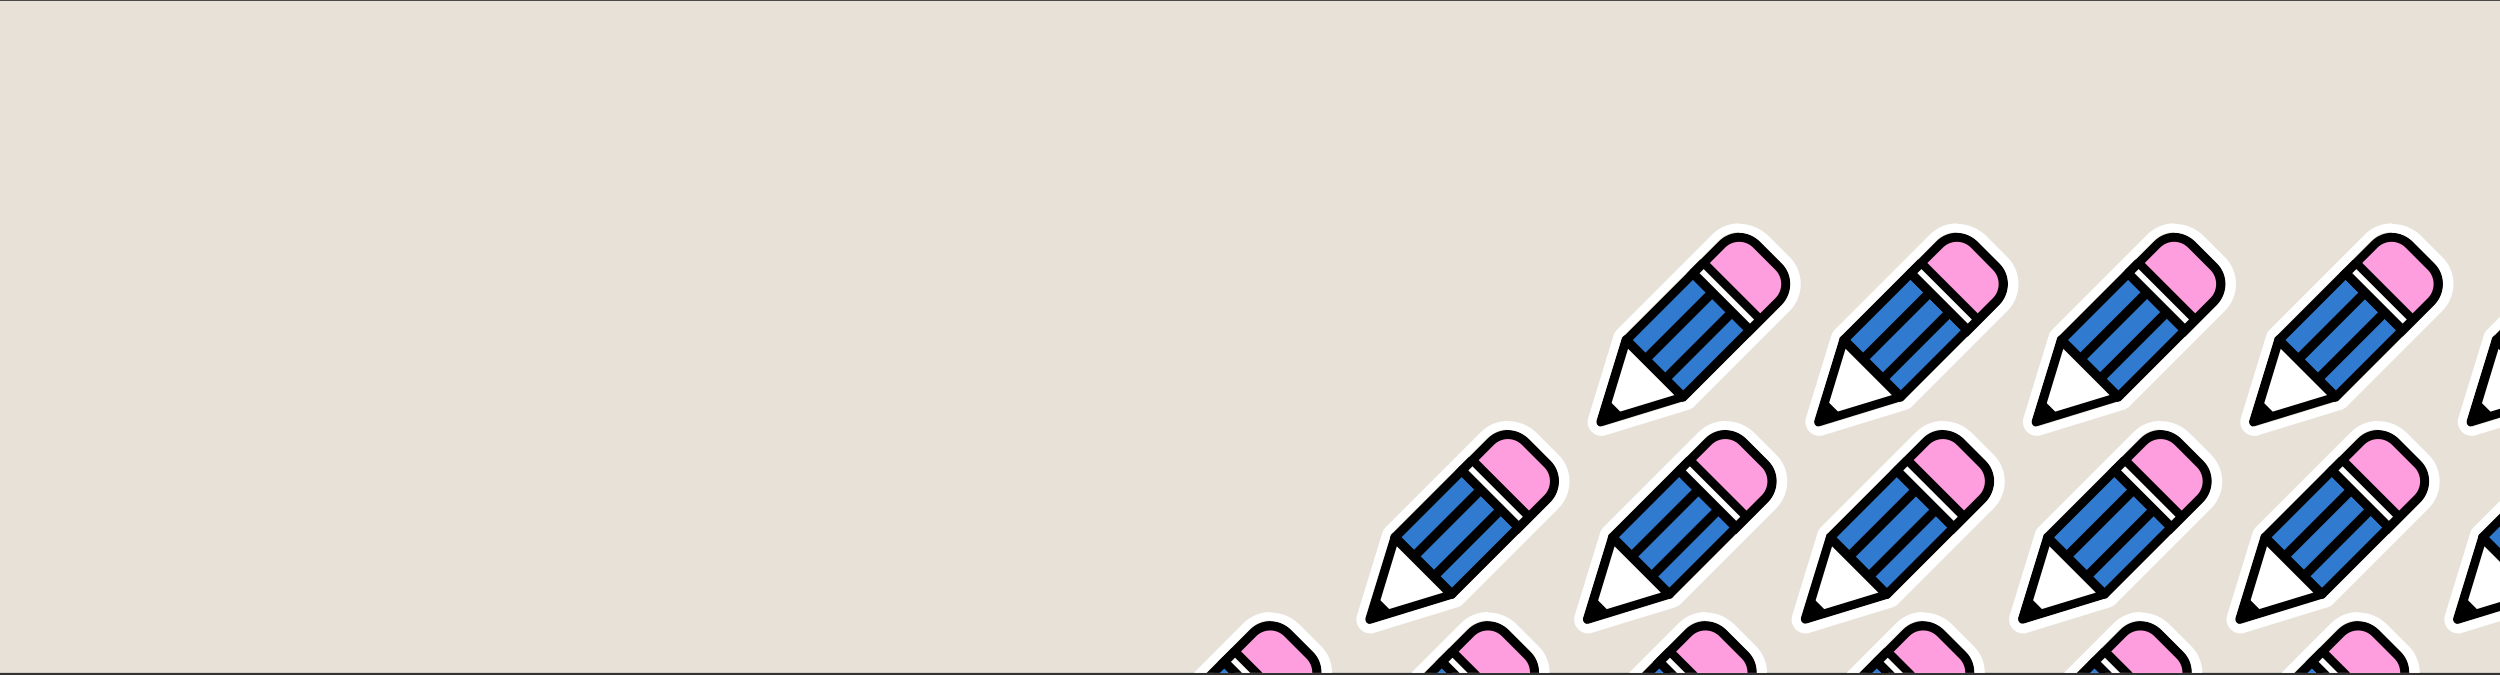 <svg width="744" height="201" viewBox="0 0 744 201" fill="none" xmlns="http://www.w3.org/2000/svg">
<rect x="0" y="0" width="744" height="201" fill="#333333" stroke="none"/>
<g clip-path="url(#clip0_3710_22986)">
<path d="M744 0.25H0V200.25H744V0.25Z" fill="#E7E1D8"/>
<path d="M364.412 196.92L344.429 216.902L361.328 233.801L381.311 213.819L364.412 196.92Z" fill="#307ACF"/>
<path d="M361.353 235.245C361.004 235.245 360.656 235.071 360.394 234.809L343.473 217.801C343.211 217.539 343.037 217.19 343.037 216.841C343.037 216.492 343.211 216.144 343.473 215.882L363.446 195.908C363.97 195.385 364.842 195.385 365.365 195.908L382.286 212.829C382.548 213.091 382.723 213.44 382.723 213.789C382.723 214.137 382.548 214.486 382.286 214.748L362.313 234.722C362.138 235.071 361.702 235.158 361.353 235.158V235.245ZM346.351 216.929L361.353 231.931L379.408 213.876L364.406 198.874L346.351 216.929Z" fill="black"/>
<path d="M381.239 213.874L364.318 196.953L374.96 186.312C376.704 184.568 379.495 184.568 381.152 186.312L391.881 197.041C393.625 198.785 393.625 201.576 391.881 203.233L381.152 213.787L381.239 213.874Z" fill="#FF9EDE"/>
<path d="M381.239 215.794L362.399 196.954L371.994 187.36C373.651 185.702 375.831 184.83 378.099 184.83C380.367 184.83 382.548 185.79 384.205 187.36L390.834 193.988C394.148 197.303 394.148 202.798 390.834 206.287L381.239 215.881V215.794ZM366.238 196.954L381.24 211.956L388.828 204.368C391.096 202.1 391.096 198.262 388.828 195.995L382.199 189.366C381.066 188.232 379.583 187.621 378.013 187.621C376.443 187.621 374.96 188.232 373.826 189.366L366.238 196.954Z" fill="black"/>
<path d="M367.414 193.858L364.33 196.941L381.229 213.84L384.313 210.757L367.414 193.858Z" fill="white"/>
<path d="M380.367 214.834L363.446 197.913V195.994L366.499 192.941H368.418L385.339 209.862V211.781L382.286 214.834H380.367ZM366.325 196.954L381.327 211.956L382.548 210.735L367.546 195.733L366.325 196.954Z" fill="black"/>
<path d="M378.1 184.831C380.368 184.831 382.548 185.79 384.205 187.36L390.834 193.989C394.148 197.304 394.148 202.798 390.834 206.287L382.723 214.399L382.287 214.835L381.763 215.358L381.327 215.795L362.313 234.809C362.197 234.925 362.08 235.012 361.964 235.071H361.79L337.367 242.572H336.931C336.582 242.572 336.234 242.397 335.972 242.135C335.623 241.787 335.536 241.263 335.623 240.74L343.124 216.318V216.143C343.124 215.969 343.299 215.882 343.386 215.794L363.359 195.821L366.412 192.768L371.82 187.36C373.477 185.616 375.658 184.656 378.013 184.656M378.1 182.127C375.047 182.127 372.169 183.348 370.075 185.441L364.667 190.849L361.614 193.902L341.641 213.963L341.379 214.225V214.399C341.118 214.573 340.943 214.835 340.856 215.097V215.271C340.856 215.446 340.681 215.533 340.681 215.707L333.18 240.129C332.744 241.612 333.18 243.182 334.227 244.229C335.012 245.014 335.971 245.45 337.105 245.45C338.239 245.45 337.89 245.45 338.326 245.276L362.748 237.775H363.01L363.184 237.6H363.359C363.62 237.426 363.882 237.338 364.057 237.164H364.231L364.58 236.815L383.594 217.801L384.03 217.365L384.554 216.841L384.99 216.405L393.101 208.294C397.55 203.845 397.55 196.606 393.101 192.245L386.472 185.616C384.204 183.523 381.326 182.301 378.273 182.301L378.1 182.127Z" fill="white"/>
<path d="M429.102 196.947L409.119 216.93L426.018 233.829L446.001 213.846L429.102 196.947Z" fill="#307ACF"/>
<path d="M426.071 235.244C425.723 235.244 425.374 235.069 425.112 234.808L408.191 217.887C407.93 217.625 407.755 217.276 407.755 216.927C407.755 216.578 407.93 216.23 408.191 215.968L428.165 195.994C428.688 195.471 429.56 195.471 430.084 195.994L447.005 212.915C447.266 213.177 447.441 213.526 447.441 213.875C447.441 214.223 447.266 214.572 447.005 214.834L427.031 234.808C426.856 235.069 426.508 235.244 426.071 235.244ZM411.069 216.927L426.071 231.929L444.127 213.875L429.124 198.872L411.069 216.927Z" fill="black"/>
<path d="M446.045 213.874L429.124 196.953L439.765 186.312C441.51 184.568 444.301 184.568 445.958 186.312L456.686 197.041C458.431 198.785 458.431 201.576 456.686 203.233L445.958 213.787L446.045 213.874Z" fill="#FF9EDE"/>
<path d="M446.045 215.794L427.205 196.954L436.799 187.36C438.457 185.702 440.637 184.83 442.905 184.83C445.173 184.83 447.353 185.79 449.011 187.36L455.639 193.988C458.954 197.303 458.954 202.798 455.639 206.287L446.132 215.881H446.045V215.794ZM431.043 196.954L446.045 211.956L453.634 204.368C455.901 202.1 455.901 198.262 453.634 195.995L447.005 189.366C445.871 188.232 444.388 187.621 442.818 187.621C441.248 187.621 439.765 188.232 438.632 189.366L431.043 196.954Z" fill="black"/>
<path d="M432.165 193.91L429.082 196.994L445.981 213.893L449.064 210.809L432.165 193.91Z" fill="white"/>
<path d="M445.086 214.834L428.165 197.913V195.994L431.217 192.941H433.136L450.057 209.862V211.781L447.005 214.834H445.086ZM431.043 196.954L446.045 211.956L447.266 210.735L432.264 195.733L431.043 196.954Z" fill="black"/>
<path d="M442.818 184.831C445.086 184.831 447.266 185.79 448.924 187.36L455.552 193.989C458.867 197.304 458.867 202.798 455.552 206.287L447.441 214.399L447.005 214.835L446.482 215.358L446.045 215.795L427.031 234.809C426.915 234.925 426.799 235.012 426.682 235.071H426.508L402.086 242.572H401.65C401.301 242.572 400.952 242.397 400.69 242.135C400.341 241.787 400.254 241.263 400.341 240.74L407.842 216.318V216.143C407.842 215.969 408.017 215.882 408.104 215.794L428.078 195.821L431.13 192.768L436.538 187.36C438.283 185.616 440.376 184.656 442.731 184.656M442.818 182.127C439.765 182.127 436.887 183.348 434.793 185.441L429.385 190.849L426.333 193.902L406.359 213.963L406.098 214.225V214.399C405.836 214.573 405.661 214.835 405.574 215.097V215.271C405.574 215.446 405.4 215.533 405.4 215.707L397.898 240.129C397.462 241.612 397.898 243.182 398.945 244.229C399.73 245.014 400.69 245.45 401.823 245.45C402.957 245.45 402.608 245.45 403.044 245.276L427.466 237.775H427.728L427.903 237.6H428.077C428.339 237.426 428.601 237.338 428.775 237.164H428.949L429.298 236.815L448.312 217.801L448.749 217.365L449.272 216.841L449.708 216.405L457.819 208.294C462.268 203.845 462.268 196.606 457.819 192.245L451.191 185.616C448.923 183.523 446.045 182.301 442.992 182.301L442.818 182.127Z" fill="white"/>
<path d="M493.879 196.851L473.896 216.834L490.795 233.733L510.778 213.75L493.879 196.851Z" fill="#307ACF"/>
<path d="M490.877 235.244C490.528 235.244 490.18 235.069 489.918 234.808L472.997 217.887C472.735 217.625 472.561 217.276 472.561 216.927C472.561 216.578 472.735 216.23 472.997 215.968L492.97 195.994C493.494 195.471 494.366 195.471 494.889 195.994L511.81 212.915C512.072 213.177 512.246 213.526 512.246 213.875C512.246 214.223 512.072 214.572 511.81 214.834L491.837 234.808C491.662 235.069 491.226 235.244 490.877 235.244ZM475.788 216.927L490.79 231.929L508.845 213.875L493.843 198.872L475.788 216.927Z" fill="black"/>
<path d="M510.763 213.874L493.842 196.953L504.484 186.312C506.228 184.568 509.019 184.568 510.676 186.312L521.404 197.041C523.149 198.785 523.149 201.576 521.404 203.233L510.676 213.787L510.763 213.874Z" fill="#FF9EDE"/>
<path d="M510.763 215.794L491.923 196.954L501.518 187.36C503.175 185.702 505.355 184.83 507.623 184.83C509.891 184.83 512.072 185.79 513.729 187.36L520.358 193.988C523.672 197.303 523.672 202.798 520.358 206.287L510.851 215.881H510.763V215.794ZM495.761 196.954L510.764 211.956L518.352 204.368C520.62 202.1 520.62 198.262 518.352 195.995L511.723 189.366C510.59 188.232 509.107 187.621 507.537 187.621C505.967 187.621 504.484 188.232 503.35 189.366L495.761 196.954Z" fill="black"/>
<path d="M496.881 193.791L493.797 196.875L510.696 213.774L513.78 210.69L496.881 193.791Z" fill="white"/>
<path d="M509.804 214.834L492.883 197.913V195.994L495.936 192.941H497.855L514.776 209.862V211.781L511.723 214.834H509.804ZM495.761 196.954L510.764 211.956L511.985 210.735L496.982 195.733L495.761 196.954Z" fill="black"/>
<path d="M507.624 184.831C509.892 184.831 512.072 185.79 513.73 187.36L520.359 193.989C523.673 197.304 523.673 202.798 520.359 206.287L512.247 214.399L511.811 214.835L511.375 215.271L510.939 215.707L491.925 234.722C491.808 234.838 491.692 234.925 491.576 234.983H491.401L466.979 242.484H466.543C466.194 242.484 465.845 242.31 465.583 242.048C465.235 241.699 465.147 241.176 465.235 240.653L472.736 216.231V216.056C472.736 215.882 472.91 215.794 472.997 215.707L492.971 195.733L496.024 192.681L501.432 187.273C503.001 185.528 505.182 184.656 507.537 184.656M507.624 182.127C504.571 182.127 501.693 183.348 499.599 185.441L494.192 190.849L491.139 193.902L471.078 213.963L470.816 214.225V214.399C470.555 214.573 470.38 214.835 470.293 215.097V215.271C470.293 215.446 470.118 215.533 470.118 215.707L462.617 240.129C462.181 241.612 462.617 243.182 463.664 244.229C464.449 245.014 465.408 245.45 466.542 245.45C467.676 245.45 467.327 245.45 467.763 245.276L492.185 237.775H492.447L492.621 237.6H492.796C493.057 237.426 493.319 237.338 493.494 237.164H493.668L494.017 236.815L513.031 217.801L513.467 217.365L513.991 216.841L514.427 216.405L522.538 208.294C526.987 203.845 526.987 196.606 522.538 192.245L515.909 185.616C513.641 183.523 510.763 182.301 507.798 182.301L507.624 182.127Z" fill="white"/>
<path d="M558.631 196.941L538.648 216.924L555.547 233.823L575.53 213.84L558.631 196.941Z" fill="#307ACF"/>
<path d="M555.509 235.244C555.16 235.244 554.811 235.069 554.549 234.808L537.628 217.887C537.367 217.625 537.192 217.276 537.192 216.927C537.192 216.578 537.367 216.23 537.628 215.968L557.602 195.994C558.126 195.471 558.998 195.471 559.521 195.994L576.442 212.915C576.704 213.177 576.878 213.526 576.878 213.875C576.878 214.223 576.704 214.572 576.442 214.834L556.468 234.808C556.207 235.069 555.858 235.244 555.509 235.244ZM540.507 216.927L555.509 231.929L573.564 213.875L558.562 198.872L540.507 216.927Z" fill="black"/>
<path d="M575.57 213.874L558.649 196.953L569.29 186.312C571.035 184.568 573.826 184.568 575.483 186.312L586.211 197.041C587.955 198.785 587.955 201.576 586.211 203.233L575.483 213.787L575.57 213.874Z" fill="#FF9EDE"/>
<path d="M575.57 215.794L556.73 196.954L566.324 187.36C567.981 185.702 570.162 184.83 572.43 184.83C574.698 184.83 576.878 185.79 578.535 187.36L585.164 193.988C588.479 197.303 588.479 202.798 585.164 206.287L575.657 215.881H575.57V215.794ZM560.568 196.954L575.57 211.956L583.158 204.368C585.426 202.1 585.426 198.262 583.158 195.995L576.529 189.366C575.396 188.232 573.913 187.621 572.343 187.621C570.773 187.621 569.29 188.232 568.157 189.366L560.568 196.954Z" fill="black"/>
<path d="M561.695 193.819L558.611 196.902L575.51 213.801L578.594 210.718L561.695 193.819Z" fill="white"/>
<path d="M574.523 214.834L557.602 197.913V195.994L560.655 192.941H562.574L579.495 209.862V211.781L576.442 214.834H574.523ZM560.568 196.954L575.57 211.956L576.791 210.735L561.789 195.733L560.568 196.954Z" fill="black"/>
<path d="M572.342 184.831C574.61 184.831 576.791 185.79 578.448 187.36L585.077 193.989C588.391 197.304 588.391 202.798 585.077 206.287L576.965 214.399L576.529 214.835L576.006 215.358L575.57 215.795L556.556 234.809C556.439 234.925 556.323 235.012 556.207 235.071H556.032L531.61 242.572H531.174C530.825 242.572 530.476 242.397 530.214 242.135C529.866 241.787 529.778 241.263 529.866 240.74L537.367 216.318V216.143C537.367 215.969 537.541 215.882 537.628 215.794L557.602 195.821L560.655 192.768L566.063 187.36C567.807 185.616 569.9 184.656 572.256 184.656M572.342 182.127C569.29 182.127 566.411 183.348 564.318 185.441L558.91 190.849L555.857 193.902L535.883 213.963L535.622 214.225V214.399C535.36 214.573 535.186 214.835 535.099 215.097V215.271C535.099 215.446 534.924 215.533 534.924 215.707L527.423 240.129C526.987 241.612 527.423 243.182 528.47 244.229C529.255 245.014 530.214 245.45 531.348 245.45C532.481 245.45 532.133 245.45 532.569 245.276L556.991 237.775H557.252L557.427 237.6H557.602C557.863 237.426 558.125 237.338 558.299 237.164H558.474L558.823 236.815L577.837 217.801L578.273 217.365L578.796 216.841L579.232 216.405L587.344 208.294C591.792 203.845 591.792 196.606 587.344 192.245L580.715 185.616C578.447 183.523 575.569 182.301 572.516 182.301L572.342 182.127Z" fill="white"/>
<path d="M623.259 196.945L603.276 216.928L620.175 233.827L640.158 213.844L623.259 196.945Z" fill="#307ACF"/>
<path d="M620.315 235.245C619.966 235.245 619.617 235.071 619.355 234.809L602.434 217.801C602.173 217.539 601.998 217.19 601.998 216.841C601.998 216.492 602.173 216.144 602.434 215.882L622.408 195.908C622.931 195.385 623.803 195.385 624.327 195.908L641.248 212.829C641.509 213.091 641.684 213.44 641.684 213.789C641.684 214.137 641.509 214.486 641.248 214.748L621.274 234.722C621.013 235.071 620.663 235.158 620.315 235.158V235.245ZM605.313 216.929L620.315 231.931L638.37 213.876L623.368 198.874L605.313 216.929Z" fill="black"/>
<path d="M640.288 213.874L623.367 196.953L634.008 186.312C635.753 184.568 638.544 184.568 640.201 186.312L650.929 197.041C652.674 198.785 652.674 201.576 650.929 203.233L640.201 213.787L640.288 213.874Z" fill="#FF9EDE"/>
<path d="M640.288 215.794L621.448 196.954L631.043 187.36C632.7 185.702 634.88 184.83 637.148 184.83C639.416 184.83 641.597 185.79 643.254 187.36L649.883 193.988C653.197 197.303 653.197 202.798 649.883 206.287L640.288 215.881V215.794ZM625.199 196.954L640.201 211.956L647.79 204.368C650.058 202.1 650.058 198.262 647.79 195.995L641.161 189.366C640.027 188.232 638.544 187.621 636.974 187.621C635.405 187.621 633.922 188.232 632.788 189.366L625.199 196.954Z" fill="black"/>
<path d="M626.41 193.785L623.327 196.869L640.226 213.768L643.309 210.684L626.41 193.785Z" fill="white"/>
<path d="M639.329 214.834L622.408 197.913V195.994L625.461 192.941H627.38L644.301 209.862V211.781L641.248 214.834H639.329ZM625.199 196.954L640.201 211.956L641.422 210.735L626.42 195.733L625.199 196.954Z" fill="black"/>
<path d="M637.061 184.831C639.329 184.831 641.51 185.79 643.167 187.36L649.796 193.989C653.11 197.304 653.11 202.798 649.796 206.287L641.684 214.399L641.248 214.835L640.725 215.358L640.289 215.795L621.274 234.809C621.158 234.925 621.042 235.012 620.926 235.071H620.751L596.329 242.572H595.893C595.544 242.572 595.195 242.397 594.933 242.135C594.584 241.787 594.497 241.263 594.584 240.74L602.086 216.318V216.143C602.086 215.969 602.26 215.882 602.347 215.794L622.321 195.821L625.374 192.768L630.781 187.36C632.526 185.616 634.619 184.656 636.974 184.656M637.061 182.127C634.008 182.127 631.13 183.348 629.037 185.441L623.629 190.849L620.576 193.902L600.602 213.963L600.341 214.225V214.399C600.079 214.573 599.905 214.835 599.817 215.097V215.271C599.817 215.446 599.643 215.533 599.643 215.707L592.142 240.129C591.705 241.612 592.142 243.182 593.188 244.229C593.973 245.014 594.933 245.45 596.066 245.45C597.2 245.45 596.851 245.45 597.287 245.276L621.71 237.775H621.971L622.146 237.6H622.32C622.582 237.426 622.844 237.338 623.018 237.164H623.193L623.541 236.815L642.556 217.801L642.992 217.365L643.515 216.841L643.951 216.405L652.063 208.294C656.511 203.845 656.511 196.606 652.063 192.245L645.434 185.616C643.166 183.523 640.288 182.301 637.235 182.301L637.061 182.127Z" fill="white"/>
<path d="M688.098 196.789L668.115 216.771L685.014 233.67L704.997 213.688L688.098 196.789Z" fill="#307ACF"/>
<path d="M685.033 235.244C684.684 235.244 684.335 235.069 684.073 234.808L667.152 217.887C666.891 217.625 666.716 217.276 666.716 216.927C666.716 216.578 666.891 216.23 667.152 215.968L687.126 195.994C687.65 195.471 688.522 195.471 689.045 195.994L705.966 212.915C706.228 213.177 706.402 213.526 706.402 213.875C706.402 214.223 706.228 214.572 705.966 214.834L685.992 234.808C685.818 235.069 685.469 235.244 685.033 235.244ZM670.031 216.927L685.033 231.929L703.088 213.875L688.086 198.872L670.031 216.927Z" fill="black"/>
<path d="M705.006 213.874L688.085 196.953L698.727 186.312C700.471 184.568 703.262 184.568 704.919 186.312L715.648 197.041C717.392 198.785 717.392 201.576 715.648 203.233L704.919 213.787L705.006 213.874Z" fill="#FF9EDE"/>
<path d="M705.007 215.794L686.167 196.954L695.761 187.36C697.418 185.702 699.599 184.83 701.866 184.83C704.134 184.83 706.315 185.79 707.972 187.36L714.601 193.988C717.915 197.303 717.915 202.798 714.601 206.287L705.094 215.881H705.007V215.794ZM690.004 196.954L705.007 211.956L712.595 204.368C714.863 202.1 714.863 198.262 712.595 195.995L705.966 189.366C704.832 188.232 703.349 187.621 701.78 187.621C700.21 187.621 698.727 188.232 697.593 189.366L690.004 196.954Z" fill="black"/>
<path d="M691.223 193.815L688.14 196.898L705.039 213.797L708.122 210.714L691.223 193.815Z" fill="white"/>
<path d="M704.047 214.834L687.126 197.913V195.994L690.179 192.941H692.098L709.019 209.862V211.781L705.966 214.834H704.047ZM690.004 196.954L705.006 211.956L706.227 210.735L691.225 195.733L690.004 196.954Z" fill="black"/>
<path d="M701.779 184.831C704.047 184.831 706.228 185.79 707.885 187.36L714.514 193.989C717.828 197.304 717.828 202.798 714.514 206.287L706.402 214.399L705.966 214.835L705.443 215.358L705.007 215.795L685.993 234.809C685.876 234.925 685.76 235.012 685.644 235.071H685.469L661.047 242.572H660.611C660.262 242.572 659.913 242.397 659.652 242.135C659.303 241.787 659.215 241.263 659.303 240.74L666.804 216.318V216.143C666.804 215.969 666.978 215.882 667.065 215.794L687.039 195.821L690.092 192.768L695.5 187.36C697.157 185.616 699.337 184.656 701.693 184.656M701.779 182.127C698.727 182.127 695.849 183.348 693.755 185.441L688.347 190.849L685.294 193.902L665.32 213.963L665.059 214.225V214.399C664.797 214.573 664.623 214.835 664.536 215.097V215.271C664.536 215.446 664.361 215.533 664.361 215.707L656.86 240.129C656.424 241.612 656.86 243.182 657.907 244.229C658.692 245.014 659.651 245.45 660.785 245.45C661.918 245.45 661.57 245.45 662.006 245.276L686.428 237.775H686.689L686.864 237.6H687.039C687.3 237.426 687.562 237.338 687.736 237.164H687.911L688.26 236.815L707.274 217.801L707.71 217.365L708.233 216.841L708.669 216.405L716.781 208.294C721.229 203.845 721.229 196.606 716.781 192.245L710.152 185.616C707.884 183.523 705.006 182.301 701.953 182.301L701.779 182.127Z" fill="white"/>
<path d="M434.975 140.043L414.993 160.025L431.892 176.924L451.874 156.942L434.975 140.043Z" fill="#307ACF"/>
<path d="M432.003 178.289C431.654 178.289 431.305 178.114 431.043 177.853L414.122 160.932C413.861 160.67 413.686 160.321 413.686 159.972C413.686 159.623 413.861 159.274 414.122 159.013L434.096 139.039C434.619 138.516 435.492 138.516 436.015 139.039L452.936 155.96C453.197 156.222 453.372 156.571 453.372 156.919C453.372 157.268 453.197 157.617 452.936 157.879L432.962 177.853C432.701 178.114 432.351 178.289 432.003 178.289ZM417 159.972L432.003 174.974L450.058 156.919L435.055 141.917L417 159.972Z" fill="black"/>
<path d="M451.976 157.005L435.055 140.084L445.696 129.443C447.441 127.699 450.232 127.699 451.889 129.443L462.617 140.171C464.362 141.916 464.362 144.707 462.617 146.364L451.889 156.918L451.976 157.005Z" fill="#FF9EDE"/>
<path d="M451.976 158.925L433.136 140.085L442.731 130.49C444.388 128.833 446.568 127.961 448.836 127.961C451.104 127.961 453.285 128.92 454.942 130.49L461.571 137.119C464.885 140.434 464.885 145.929 461.571 149.417L452.064 159.012H451.976V158.925ZM436.974 139.998L451.977 155L459.565 147.411C461.833 145.144 461.833 141.306 459.565 139.038L452.936 132.409C451.802 131.275 450.32 130.665 448.75 130.665C447.18 130.665 445.697 131.275 444.563 132.409L436.974 139.998Z" fill="black"/>
<path d="M439.748 144.677L419.766 164.66L421.739 166.634L441.722 146.651L439.748 144.677Z" fill="black"/>
<path d="M445.632 150.67L425.649 170.652L427.623 172.626L447.606 152.643L445.632 150.67Z" fill="black"/>
<path d="M432.003 176.894L407.668 184.395L415.082 159.973L432.003 176.894Z" fill="white"/>
<path d="M407.668 185.789C407.319 185.789 406.97 185.615 406.708 185.353C406.36 185.004 406.272 184.481 406.36 183.958L413.861 159.536C414.035 159.1 414.384 158.751 414.82 158.576C415.256 158.402 415.78 158.576 416.129 158.925L433.05 175.846C433.398 176.195 433.486 176.718 433.398 177.155C433.311 177.591 432.962 178.027 432.439 178.114L408.017 185.615H407.581V185.789L407.668 185.789ZM415.692 162.588L409.674 182.388L429.473 176.369L415.692 162.588Z" fill="black"/>
<path d="M412.552 182.388L409.674 179.51L408.714 183.26L412.552 182.388Z" fill="white"/>
<path d="M408.714 184.655C408.366 184.655 408.017 184.481 407.755 184.219C407.406 183.87 407.319 183.347 407.406 182.911L408.366 179.073C408.54 178.637 408.802 178.201 409.325 178.113C409.761 177.939 410.285 178.113 410.633 178.462L413.512 181.341C413.86 181.689 413.948 182.213 413.86 182.649C413.773 183.085 413.337 183.521 412.901 183.608L409.063 184.568C409.063 184.742 408.889 184.742 408.802 184.742H408.714V184.655Z" fill="black"/>
<path d="M438.101 136.944L435.018 140.027L451.917 156.926L455 153.843L438.101 136.944Z" fill="white"/>
<path d="M451.017 157.877L434.096 140.956V139.037L437.149 135.984H439.068L455.989 152.905V154.824L452.936 157.877H451.017ZM436.975 139.997L451.977 154.999L453.198 153.778L438.196 138.775L436.975 139.997Z" fill="black"/>
<path d="M448.75 127.962C451.018 127.962 453.198 128.921 454.855 130.491L461.484 137.12C464.798 140.434 464.798 145.929 461.484 149.418L453.373 157.53L452.937 157.966L452.413 158.489L451.977 158.925L432.963 177.94C432.847 178.056 432.73 178.143 432.614 178.201H432.439L408.017 185.702H407.581C407.232 185.702 406.884 185.528 406.622 185.266C406.273 184.917 406.186 184.394 406.273 183.871L413.774 159.449V159.274C413.774 159.1 413.949 159.013 414.036 158.925L434.009 138.951L437.062 135.899L442.47 130.491C444.214 128.747 446.308 127.787 448.663 127.787M448.75 125.258C445.697 125.258 442.819 126.479 440.725 128.572L435.317 133.98L432.264 137.033L412.291 157.007L412.029 157.268V157.443C411.768 157.617 411.593 157.879 411.506 158.14V158.315C411.506 158.489 411.331 158.577 411.331 158.751L403.83 183.173C403.394 184.656 403.83 186.226 404.877 187.273C405.662 188.058 406.621 188.494 407.755 188.494C408.889 188.494 408.54 188.494 408.976 188.319L433.398 180.818H433.66L433.834 180.644H434.009C434.27 180.469 434.532 180.382 434.706 180.208H434.881L435.23 179.859L454.244 160.844L454.68 160.408L455.204 159.885L455.64 159.449L463.751 151.337C468.2 146.889 468.2 139.649 463.751 135.288L457.122 128.66C454.854 126.566 451.976 125.345 448.923 125.345H448.749L448.75 125.258Z" fill="white"/>
<path d="M499.876 140.035L479.894 160.018L496.793 176.917L516.775 156.934L499.876 140.035Z" fill="#307ACF"/>
<path d="M496.722 178.289C496.373 178.289 496.024 178.114 495.762 177.853L478.841 160.932C478.58 160.67 478.405 160.321 478.405 159.972C478.405 159.623 478.58 159.274 478.841 159.013L498.815 139.039C499.339 138.516 500.211 138.516 500.734 139.039L517.655 155.96C517.917 156.222 518.091 156.571 518.091 156.919C518.091 157.268 517.917 157.617 517.655 157.879L497.681 177.853C497.507 178.114 497.158 178.289 496.722 178.289ZM481.72 159.972L496.722 174.974L514.777 156.919L499.775 141.917L481.72 159.972Z" fill="black"/>
<path d="M516.695 157.005L499.774 140.084L510.416 129.443C512.16 127.699 514.951 127.699 516.608 129.443L527.337 140.171C529.081 141.916 529.081 144.707 527.337 146.364L516.608 156.918L516.695 157.005Z" fill="#FF9EDE"/>
<path d="M516.695 158.925L497.855 140.085L507.45 130.49C509.107 128.833 511.288 127.961 513.555 127.961C515.823 127.961 518.004 128.92 519.661 130.49L526.29 137.119C529.604 140.434 529.604 145.929 526.29 149.417L516.783 159.012H516.695V158.925ZM501.693 139.998L516.695 155L524.284 147.411C526.552 145.144 526.552 141.306 524.284 139.038L517.655 132.409C516.521 131.275 515.038 130.665 513.468 130.665C511.899 130.665 510.416 131.275 509.282 132.409L501.693 139.998Z" fill="black"/>
<path d="M504.526 144.705L484.543 164.688L486.517 166.661L506.5 146.678L504.526 144.705Z" fill="black"/>
<path d="M510.471 150.636L490.489 170.619L492.462 172.593L512.445 152.61L510.471 150.636Z" fill="black"/>
<path d="M496.722 176.894L472.387 184.395L479.801 159.973L496.722 176.894Z" fill="white"/>
<path d="M472.387 185.789C472.038 185.789 471.689 185.615 471.427 185.353C471.078 185.004 470.991 184.481 471.078 183.958L478.58 159.536C478.754 159.1 479.103 158.751 479.539 158.576C479.975 158.402 480.499 158.576 480.847 158.925L497.768 175.846C498.117 176.195 498.204 176.718 498.117 177.155C498.03 177.591 497.681 178.027 497.158 178.114L472.736 185.615H472.299V185.789L472.387 185.789ZM480.499 162.588L474.48 182.388L494.28 176.369L480.499 162.588Z" fill="black"/>
<path d="M477.271 182.388L474.393 179.51L473.434 183.26L477.271 182.388Z" fill="white"/>
<path d="M473.434 184.655C473.085 184.655 472.736 184.481 472.474 184.219C472.125 183.87 472.038 183.347 472.125 182.911L473.085 179.073C473.259 178.637 473.521 178.201 474.044 178.113C474.48 177.939 475.004 178.113 475.353 178.462L478.231 181.341C478.58 181.689 478.667 182.213 478.58 182.649C478.492 183.085 478.056 183.521 477.62 183.608L473.782 184.568C473.782 184.742 473.608 184.742 473.521 184.742H473.434V184.655Z" fill="black"/>
<path d="M502.879 136.973L499.795 140.057L516.694 156.956L519.778 153.872L502.879 136.973Z" fill="white"/>
<path d="M515.736 157.877L498.815 140.956V139.037L501.868 135.984H503.787L520.708 152.905V154.824L517.655 157.877H515.736ZM501.693 139.997L516.695 154.999L517.916 153.778L502.914 138.775L501.693 139.997Z" fill="black"/>
<path d="M513.555 127.962C515.823 127.962 518.004 128.921 519.661 130.491L526.29 137.12C529.604 140.434 529.604 145.929 526.29 149.418L518.178 157.53L517.742 157.966L517.219 158.489L516.783 158.925L497.769 177.94C497.652 178.056 497.536 178.143 497.42 178.201H497.245L472.823 185.702H472.387C472.038 185.702 471.689 185.528 471.427 185.266C471.079 184.917 470.991 184.394 471.079 183.871L478.58 159.449V159.274C478.58 159.1 478.754 159.013 478.841 158.925L498.815 138.951L501.868 135.899L507.276 130.491C508.845 128.747 511.113 127.874 513.381 127.874M513.555 125.258C510.503 125.258 507.624 126.479 505.531 128.572L500.123 133.98L497.07 137.033L477.096 157.007L476.835 157.268V157.443C476.573 157.617 476.399 157.879 476.311 158.14V158.315C476.311 158.489 476.137 158.577 476.137 158.751L468.636 183.173C468.2 184.656 468.636 186.226 469.682 187.273C470.467 188.058 471.427 188.494 472.561 188.494C473.694 188.494 473.346 188.494 473.782 188.319L498.204 180.818H498.465L498.64 180.644H498.814C499.076 180.469 499.338 180.382 499.512 180.208H499.687L500.036 179.859L519.05 160.844L519.486 160.408L520.009 159.885L520.445 159.449L528.557 151.337C533.005 146.889 533.005 139.649 528.557 135.288L521.928 128.66C519.66 126.566 516.782 125.345 513.729 125.345H513.554L513.555 125.258Z" fill="white"/>
<path d="M564.531 139.976L544.548 159.959L561.447 176.858L581.43 156.875L564.531 139.976Z" fill="#307ACF"/>
<path d="M561.528 178.289C561.179 178.289 560.83 178.114 560.568 177.853L543.647 160.932C543.386 160.67 543.211 160.321 543.211 159.972C543.211 159.623 543.386 159.274 543.647 159.013L563.621 139.039C564.144 138.516 565.016 138.516 565.54 139.039L582.461 155.96C582.722 156.222 582.897 156.571 582.897 156.919C582.897 157.268 582.722 157.617 582.461 157.879L562.487 177.853C562.226 178.114 561.876 178.289 561.528 178.289ZM546.525 159.972L561.528 174.974L579.583 156.919L564.58 141.917L546.525 159.972Z" fill="black"/>
<path d="M581.414 157.005L564.493 140.084L575.134 129.443C576.878 127.699 579.67 127.699 581.327 129.443L592.055 140.171C593.799 141.916 593.799 144.707 592.055 146.364L581.327 156.918L581.414 157.005Z" fill="#FF9EDE"/>
<path d="M581.414 158.925L562.574 140.085L572.168 130.49C573.825 128.833 576.006 127.961 578.274 127.961C580.542 127.961 582.722 128.92 584.379 130.49L591.008 137.119C594.322 140.434 594.322 145.929 591.008 149.417L581.501 159.012H581.414V158.925ZM566.412 139.998L581.414 155L589.003 147.411C591.27 145.144 591.27 141.306 589.003 139.038L582.374 132.409C581.24 131.275 579.757 130.665 578.187 130.665C576.617 130.665 575.134 131.275 574.001 132.409L566.412 139.998Z" fill="black"/>
<path d="M569.19 144.797L549.208 164.779L551.181 166.753L571.164 146.77L569.19 144.797Z" fill="black"/>
<path d="M575.161 150.666L555.179 170.648L557.152 172.622L577.135 152.639L575.161 150.666Z" fill="black"/>
<path d="M561.528 176.894L537.105 184.395L544.519 159.973L561.528 176.894Z" fill="white"/>
<path d="M537.105 185.789C536.757 185.789 536.408 185.615 536.146 185.353C535.797 185.004 535.71 184.481 535.797 183.958L543.298 159.536C543.473 159.1 543.822 158.751 544.258 158.576C544.694 158.402 545.217 158.576 545.566 158.925L562.4 175.933C562.749 176.282 562.836 176.806 562.749 177.242C562.661 177.678 562.312 178.114 561.789 178.201L537.454 185.615H537.018V185.789L537.105 185.789ZM545.217 162.588L539.199 182.388L558.998 176.369L545.217 162.588Z" fill="black"/>
<path d="M542.077 182.388L539.199 179.51L538.152 183.26L542.077 182.388Z" fill="white"/>
<path d="M538.152 184.655C537.804 184.655 537.455 184.481 537.193 184.219C536.844 183.87 536.757 183.347 536.844 182.911L537.804 179.073C537.978 178.637 538.24 178.201 538.763 178.113C539.199 177.939 539.723 178.113 540.071 178.462L542.95 181.341C543.298 181.689 543.386 182.213 543.298 182.649C543.211 183.085 542.775 183.521 542.339 183.608L538.501 184.568C538.501 184.742 538.327 184.742 538.24 184.742H538.152V184.655Z" fill="black"/>
<path d="M567.656 136.877L564.572 139.961L581.471 156.86L584.555 153.776L567.656 136.877Z" fill="white"/>
<path d="M580.542 157.877L563.621 140.956V139.037L566.673 135.984H568.592L585.513 152.905V154.824L582.461 157.877H580.542ZM566.412 139.997L581.414 154.999L582.635 153.778L567.633 138.775L566.412 139.997Z" fill="black"/>
<path d="M578.274 127.962C580.542 127.962 582.722 128.921 584.38 130.491L591.009 137.12C594.323 140.434 594.323 145.929 591.009 149.418L582.897 157.53L582.461 157.966L581.938 158.489L581.501 158.925L562.487 177.94C562.371 178.056 562.255 178.143 562.138 178.201H561.964L537.716 185.615H537.28C536.931 185.615 536.583 185.441 536.321 185.179C535.972 184.83 535.885 184.307 535.972 183.784L543.473 159.361V159.187C543.473 159.013 543.648 158.925 543.735 158.838L563.708 138.864L566.761 135.812L572.169 130.404C573.739 128.659 575.919 127.787 578.187 127.787M578.274 125.258C575.221 125.258 572.343 126.479 570.249 128.572L564.842 133.98L561.789 137.033L541.815 157.007L541.554 157.268V157.443C541.292 157.617 541.117 157.879 541.03 158.14V158.315C541.03 158.489 540.856 158.577 540.856 158.751L533.354 183.173C532.918 184.656 533.354 186.226 534.401 187.273C535.186 188.058 536.146 188.494 537.279 188.494C538.413 188.494 538.064 188.494 538.5 188.319L562.923 180.818H563.184L563.359 180.644H563.533C563.795 180.469 564.057 180.382 564.231 180.208H564.405L564.754 179.859L583.768 160.844L584.205 160.408L584.728 159.885L585.164 159.449L593.276 151.337C597.724 146.889 597.724 139.649 593.276 135.288L586.647 128.66C584.379 126.566 581.501 125.345 578.448 125.345H578.273L578.274 125.258Z" fill="white"/>
<path d="M629.318 140.154L609.335 160.137L626.234 177.036L646.217 157.053L629.318 140.154Z" fill="#307ACF"/>
<path d="M626.246 178.289C625.897 178.289 625.548 178.114 625.286 177.853L608.365 160.932C608.104 160.67 607.929 160.321 607.929 159.972C607.929 159.623 608.104 159.274 608.365 159.013L628.339 139.039C628.862 138.516 629.735 138.516 630.258 139.039L647.179 155.96C647.441 156.222 647.615 156.571 647.615 156.919C647.615 157.268 647.441 157.617 647.179 157.879L627.205 177.853C627.031 178.114 626.595 178.289 626.246 178.289ZM611.243 159.972L626.246 174.974L644.301 156.919L629.299 141.917L611.243 159.972Z" fill="black"/>
<path d="M646.219 157.005L629.298 140.084L639.94 129.443C641.684 127.699 644.475 127.699 646.132 129.443L656.86 140.171C658.605 141.916 658.605 144.707 656.86 146.364L646.132 156.918L646.219 157.005Z" fill="#FF9EDE"/>
<path d="M646.219 158.925L627.379 140.085L636.974 130.49C638.631 128.833 640.811 127.961 643.079 127.961C645.347 127.961 647.528 128.92 649.185 130.49L655.814 137.119C659.128 140.434 659.128 145.929 655.814 149.417L646.307 159.012H646.219V158.925ZM631.217 139.998L646.219 155L653.808 147.411C656.076 145.144 656.076 141.306 653.808 139.038L647.179 132.409C646.045 131.275 644.562 130.665 642.992 130.665C641.423 130.665 639.94 131.275 638.806 132.409L631.217 139.998Z" fill="black"/>
<path d="M633.88 144.824L613.897 164.807L615.871 166.78L635.854 146.798L633.88 144.824Z" fill="black"/>
<path d="M640 150.633L620.018 170.615L621.991 172.589L641.974 152.606L640 150.633Z" fill="black"/>
<path d="M626.246 176.894L601.824 184.395L609.324 159.973L626.246 176.894Z" fill="white"/>
<path d="M601.824 185.789C601.475 185.789 601.126 185.615 600.864 185.353C600.515 185.004 600.428 184.481 600.515 183.958L608.017 159.536C608.191 159.1 608.54 158.751 608.976 158.576C609.412 158.402 609.936 158.576 610.284 158.925L627.205 175.846C627.554 176.195 627.641 176.718 627.554 177.155C627.467 177.591 627.118 178.027 626.595 178.114L602.172 185.615H601.736V185.789L601.824 185.789ZM609.935 162.588L603.917 182.388L623.716 176.369L609.935 162.588Z" fill="black"/>
<path d="M606.708 182.388L603.83 179.51L602.958 183.26L606.708 182.388Z" fill="white"/>
<path d="M602.957 184.655C602.609 184.655 602.26 184.481 601.998 184.219C601.649 183.87 601.562 183.347 601.649 182.911L602.609 179.073C602.783 178.637 603.045 178.201 603.568 178.113C604.004 177.939 604.528 178.113 604.877 178.462L607.755 181.341C608.103 181.689 608.191 182.213 608.103 182.649C608.016 183.085 607.58 183.521 607.144 183.608L603.306 184.568C603.306 184.742 603.132 184.742 603.045 184.742H602.957V184.655Z" fill="black"/>
<path d="M632.284 136.844L629.2 139.928L646.099 156.827L649.183 153.743L632.284 136.844Z" fill="white"/>
<path d="M645.26 157.877L628.339 140.956V139.037L631.392 135.984H633.311L650.232 152.905V154.824L647.179 157.877H645.26ZM631.217 139.997L646.219 154.999L647.44 153.778L632.438 138.775L631.217 139.997Z" fill="black"/>
<path d="M642.992 127.962C645.26 127.962 647.441 128.921 649.098 130.491L655.727 137.12C659.041 140.434 659.041 145.929 655.727 149.418L647.702 157.443L647.266 157.879L646.743 158.402L646.307 158.838L627.292 177.853C627.176 177.969 627.059 178.056 626.944 178.114H626.769L602.347 185.615H601.911C601.562 185.615 601.213 185.441 600.951 185.179C600.602 184.83 600.515 184.307 600.602 183.784L608.104 159.361V159.187C608.104 159.013 608.278 158.925 608.365 158.838L628.339 138.864L631.392 135.812L636.8 130.404C638.369 128.659 640.637 127.787 642.905 127.787M642.992 125.258C639.94 125.258 637.061 126.479 634.968 128.572L629.56 133.98L626.507 137.033L606.533 157.007L606.272 157.268V157.443C606.01 157.617 605.836 157.879 605.748 158.14V158.315C605.748 158.489 605.574 158.577 605.574 158.751L598.073 183.173C597.637 184.656 598.073 186.226 599.12 187.273C599.904 188.058 600.864 188.494 601.998 188.494C603.131 188.494 602.783 188.494 603.219 188.319L627.641 180.818H627.902L628.077 180.644H628.251C628.513 180.469 628.775 180.382 628.949 180.208H629.124L629.473 179.859L648.487 160.844L648.923 160.408L649.446 159.885L649.882 159.449L657.994 151.337C662.442 146.889 662.442 139.649 657.994 135.288L651.365 128.66C649.097 126.566 646.219 125.345 643.253 125.345H642.992L642.992 125.258Z" fill="white"/>
<path d="M693.91 139.947L673.927 159.93L690.826 176.829L710.809 156.846L693.91 139.947Z" fill="#307ACF"/>
<path d="M690.964 178.289C690.615 178.289 690.266 178.114 690.005 177.853L673.084 160.932C672.822 160.67 672.647 160.321 672.647 159.972C672.647 159.623 672.822 159.274 673.084 159.013L693.057 139.039C693.581 138.516 694.453 138.516 694.976 139.039L711.897 155.96C712.159 156.222 712.333 156.571 712.333 156.919C712.333 157.268 712.159 157.617 711.897 157.879L691.924 177.853C691.662 178.114 691.313 178.289 690.964 178.289ZM675.962 159.972L690.964 174.974L709.02 156.919L694.017 141.917L675.962 159.972Z" fill="black"/>
<path d="M710.938 157.005L694.017 140.084L704.658 129.443C706.402 127.699 709.194 127.699 710.851 129.443L721.579 140.171C723.323 141.916 723.323 144.707 721.579 146.364L710.851 156.918L710.938 157.005Z" fill="#FF9EDE"/>
<path d="M710.938 158.925L692.098 140.085L701.692 130.49C703.349 128.833 705.53 127.961 707.798 127.961C710.065 127.961 712.246 128.92 713.903 130.49L720.532 137.119C723.846 140.434 723.846 145.929 720.532 149.417L711.025 159.012H710.938V158.925ZM695.936 139.998L710.938 155L718.527 147.411C720.794 145.144 720.794 141.306 718.527 139.038L711.898 132.409C710.764 131.275 709.281 130.665 707.711 130.665C706.141 130.665 704.658 131.275 703.525 132.409L695.936 139.998Z" fill="black"/>
<path d="M698.719 144.791L678.736 164.773L680.709 166.747L700.692 146.764L698.719 144.791Z" fill="black"/>
<path d="M704.628 150.511L684.646 170.494L686.619 172.468L706.602 152.485L704.628 150.511Z" fill="black"/>
<path d="M690.964 176.894L666.542 184.395L674.043 159.973L690.964 176.894Z" fill="white"/>
<path d="M666.542 185.789C666.193 185.789 665.844 185.615 665.582 185.353C665.234 185.004 665.146 184.481 665.234 183.958L672.735 159.536C672.909 159.1 673.258 158.751 673.694 158.576C674.13 158.402 674.654 158.576 675.003 158.925L691.924 175.846C692.272 176.195 692.36 176.718 692.272 177.155C692.185 177.591 691.836 178.027 691.313 178.114L666.891 185.615H666.455V185.789L666.542 185.789ZM674.654 162.588L668.636 182.388L688.435 176.369L674.654 162.588Z" fill="black"/>
<path d="M671.514 182.388L668.549 179.51L667.676 183.26L671.514 182.388Z" fill="white"/>
<path d="M667.676 184.655C667.327 184.655 666.979 184.481 666.717 184.219C666.368 183.87 666.281 183.347 666.368 182.911L667.327 179.073C667.502 178.637 667.764 178.201 668.287 178.113C668.723 177.939 669.246 178.113 669.595 178.462L672.473 181.341C672.822 181.689 672.91 182.213 672.822 182.649C672.735 183.085 672.299 183.521 671.863 183.608L668.025 184.568C668.025 184.742 667.85 184.742 667.764 184.742H667.676V184.655Z" fill="black"/>
<path d="M697.035 136.934L693.952 140.018L710.851 156.917L713.934 153.833L697.035 136.934Z" fill="white"/>
<path d="M709.979 157.877L693.058 140.956V139.037L696.11 135.984H698.029L714.95 152.905V154.824L711.898 157.877H709.979ZM695.936 139.997L710.938 154.999L712.159 153.778L697.157 138.775L695.936 139.997Z" fill="black"/>
<path d="M707.711 127.962C709.979 127.962 712.159 128.921 713.817 130.491L720.446 137.12C723.76 140.434 723.76 145.929 720.446 149.418L712.334 157.53L711.898 157.966L711.375 158.489L710.938 158.925L691.924 177.94C691.808 178.056 691.692 178.143 691.575 178.201H691.401L666.979 185.702H666.543C666.194 185.702 665.845 185.528 665.583 185.266C665.234 184.917 665.147 184.394 665.234 183.871L672.735 159.449V159.274C672.735 159.1 672.91 159.013 672.997 158.925L692.971 138.951L696.023 135.899L701.431 130.491C703.176 128.747 705.269 127.787 707.624 127.787M707.711 125.258C704.658 125.258 701.78 126.479 699.686 128.572L694.279 133.98L691.226 137.033L671.252 157.007L670.991 157.268V157.443C670.729 157.617 670.554 157.879 670.467 158.14V158.315C670.467 158.489 670.293 158.577 670.293 158.751L662.791 183.173C662.355 184.656 662.791 186.226 663.838 187.273C664.623 188.058 665.583 188.494 666.716 188.494C667.85 188.494 667.501 188.494 667.937 188.319L692.359 180.818H692.621L692.796 180.644H692.97C693.232 180.469 693.494 180.382 693.668 180.208H693.842L694.191 179.859L713.205 160.844L713.642 160.408L714.165 159.885L714.601 159.449L722.712 151.337C727.161 146.889 727.161 139.649 722.712 135.288L716.084 128.66C713.816 126.566 710.938 125.345 707.885 125.345H707.71L707.711 125.258Z" fill="white"/>
<path d="M758.723 140.062L738.741 160.045L755.64 176.944L775.622 156.961L758.723 140.062Z" fill="#307ACF"/>
<path d="M755.683 178.289C755.334 178.289 754.985 178.114 754.723 177.853L737.802 160.932C737.541 160.67 737.366 160.321 737.366 159.972C737.366 159.623 737.541 159.274 737.802 159.013L757.776 139.039C758.299 138.516 759.172 138.516 759.695 139.039L776.616 155.96C776.878 156.222 777.052 156.571 777.052 156.919C777.052 157.268 776.878 157.617 776.616 157.879L756.642 177.853C756.468 178.114 756.032 178.289 755.683 178.289ZM740.68 159.972L755.683 174.974L773.738 156.919L758.736 141.917L740.68 159.972Z" fill="black"/>
<path d="M763.409 144.82L743.427 164.803L745.4 166.776L765.383 146.794L763.409 144.82Z" fill="black"/>
<path d="M755.683 176.894L731.348 184.395L738.762 159.973L755.683 176.894Z" fill="white"/>
<path d="M731.348 185.789C730.999 185.789 730.651 185.615 730.389 185.353C730.04 185.004 729.952 184.481 730.04 183.958L737.541 159.536C737.716 159.1 738.064 158.751 738.5 158.576C738.937 158.402 739.46 158.576 739.809 158.925L756.73 175.846C757.079 176.195 757.166 176.718 757.079 177.155C756.991 177.591 756.642 178.027 756.119 178.114L731.697 185.615H731.261V185.789L731.348 185.789ZM739.372 162.588L733.354 182.388L753.154 176.369L739.372 162.588Z" fill="black"/>
<path d="M736.232 182.39L733.354 179.512L732.395 183.262L736.232 182.39Z" fill="white"/>
<path d="M732.394 184.657C732.046 184.657 731.697 184.482 731.435 184.221C731.086 183.872 730.999 183.349 731.086 182.913L732.046 179.075C732.22 178.639 732.482 178.203 733.005 178.115C733.441 177.941 733.965 178.115 734.314 178.464L737.192 181.343C737.541 181.691 737.628 182.215 737.54 182.651C737.453 183.087 737.017 183.523 736.581 183.61L732.743 184.57C732.743 184.744 732.569 184.744 732.482 184.744H732.394V184.657Z" fill="black"/>
<path d="M772.517 127.962C774.785 127.962 776.965 128.921 778.622 130.491L785.251 137.12C788.565 140.434 788.565 145.929 785.251 149.418L777.14 157.53L776.704 157.966L776.18 158.489L775.744 158.925L756.73 177.94C756.613 178.056 756.497 178.143 756.381 178.201H756.207L731.784 185.702H731.348C730.999 185.702 730.651 185.528 730.389 185.266C730.04 184.917 729.953 184.394 730.04 183.871L737.541 159.449V159.274C737.541 159.1 737.716 159.013 737.803 158.925L757.776 138.951L760.829 135.899L766.237 130.491C767.807 128.747 769.987 127.874 772.343 127.874M772.517 125.258C769.464 125.258 766.586 126.479 764.492 128.572L759.084 133.98L756.031 137.033L736.058 157.007L735.796 157.268V157.443C735.535 157.617 735.36 157.879 735.273 158.14V158.315C735.273 158.489 735.098 158.577 735.098 158.751L727.597 183.173C727.161 184.656 727.597 186.226 728.644 187.273C729.429 188.058 730.388 188.494 731.522 188.494C732.656 188.494 732.307 188.494 732.743 188.319L757.165 180.818H757.427L757.601 180.644H757.776C758.037 180.469 758.299 180.382 758.474 180.208H758.648L758.997 179.859L778.011 160.844L778.447 160.408L778.971 159.885L779.407 159.449L787.518 151.337C791.967 146.889 791.967 139.649 787.518 135.288L780.889 128.66C778.621 126.653 775.743 125.432 772.691 125.432L772.517 125.258Z" fill="white"/>
<path d="M503.795 81.361L483.812 101.344L500.712 118.243L520.694 98.26L503.795 81.361Z" fill="#307ACF"/>
<path d="M500.908 119.59C500.559 119.59 500.21 119.415 499.948 119.153L483.027 102.232C482.766 101.971 482.591 101.622 482.591 101.273C482.591 100.924 482.766 100.575 483.027 100.314L503.001 80.34C503.525 79.816 504.397 79.816 504.92 80.34L521.841 97.261C522.103 97.522 522.277 97.871 522.277 98.22C522.277 98.569 522.103 98.918 521.841 99.18L501.867 119.153C501.606 119.415 501.257 119.59 500.908 119.59ZM485.819 101.273L500.821 116.275L518.876 98.22L503.874 83.218L485.819 101.273Z" fill="black"/>
<path d="M520.794 98.22L503.873 81.299L514.514 70.658C516.259 68.913 519.05 68.913 520.707 70.658L531.435 81.386C533.18 83.131 533.18 85.922 531.435 87.579L520.707 98.133L520.794 98.22Z" fill="#FF9EDE"/>
<path d="M520.794 100.225L501.954 81.386L511.549 71.791C513.206 70.134 515.386 69.262 517.654 69.262C519.922 69.262 522.102 70.221 523.76 71.791L530.388 78.42C533.703 81.734 533.703 87.229 530.388 90.718L520.881 100.313H520.794V100.225ZM505.792 81.298L520.795 96.3L528.383 88.712C530.651 86.444 530.651 82.607 528.383 80.339L521.754 73.71C520.62 72.576 519.137 71.966 517.568 71.966C515.998 71.966 514.515 72.576 513.381 73.71L505.792 81.298Z" fill="black"/>
<path d="M508.656 85.996L488.673 105.979L490.646 107.952L510.629 87.969L508.656 85.996Z" fill="black"/>
<path d="M514.427 91.963L494.444 111.945L496.417 113.919L516.4 93.936L514.427 91.963Z" fill="black"/>
<path d="M500.908 118.28L476.398 125.606L483.9 101.271L500.908 118.28Z" fill="white"/>
<path d="M476.398 127.002C476.05 127.002 475.701 126.828 475.439 126.566C475.09 126.217 475.003 125.694 475.09 125.171L482.591 100.749C482.766 100.312 483.115 99.963 483.551 99.789C483.987 99.615 484.51 99.789 484.859 100.138L501.78 117.059C502.129 117.408 502.216 117.931 502.129 118.367C502.042 118.804 501.693 119.24 501.169 119.327L476.747 126.828H476.311V127.002L476.398 127.002ZM484.51 103.801L478.492 123.601L498.292 117.582L484.51 103.801Z" fill="black"/>
<path d="M481.37 123.601L478.492 120.723L477.533 124.56L481.37 123.601Z" fill="white"/>
<path d="M477.533 125.956C477.184 125.956 476.835 125.781 476.573 125.52C476.224 125.171 476.137 124.647 476.224 124.211L477.184 120.374C477.359 119.937 477.62 119.501 478.143 119.414C478.58 119.24 479.103 119.414 479.452 119.763L482.33 122.641C482.679 122.99 482.766 123.514 482.679 123.95C482.591 124.386 482.155 124.822 481.719 124.909L477.881 125.869C477.881 125.869 477.707 126.043 477.62 126.043H477.533V125.956Z" fill="black"/>
<path d="M506.859 78.203L503.775 81.287L520.674 98.186L523.758 95.102L506.859 78.203Z" fill="white"/>
<path d="M519.922 99.267L502.914 82.259V80.34L505.966 77.287H507.885L524.806 94.208V96.127L521.754 99.18H519.922V99.267ZM505.792 81.299L520.794 96.302L522.016 95.08L507.013 80.078L505.792 81.299Z" fill="black"/>
<path d="M517.568 69.262C519.835 69.262 522.016 70.221 523.673 71.791L530.302 78.42C533.616 81.734 533.616 87.23 530.302 90.718L522.191 98.83L521.754 99.266L521.231 99.789L520.795 100.226L501.781 119.24C501.664 119.356 501.548 119.443 501.432 119.502H501.257L476.835 127.003H476.399C476.05 127.003 475.701 126.828 475.44 126.566C475.091 126.218 475.003 125.694 475.091 125.171L482.592 100.749V100.574C482.592 100.4 482.767 100.313 482.853 100.225L502.827 80.252L505.88 77.199L511.288 71.791C513.032 69.96 515.125 69.087 517.481 69.087M517.568 66.471C514.515 66.471 511.637 67.692 509.543 69.785L504.135 75.193L501.082 78.246L481.109 98.219L480.847 98.481V98.656C480.586 98.83 480.411 99.092 480.324 99.353V99.528C480.324 99.702 480.149 99.79 480.149 99.964L472.648 124.386C472.212 125.869 472.648 127.439 473.695 128.485C474.48 129.27 475.439 129.707 476.573 129.707C477.707 129.707 477.358 129.707 477.794 129.532L502.216 122.031H502.477L502.652 121.857H502.827C503.088 121.682 503.35 121.595 503.524 121.421H503.699L504.048 121.072L523.062 102.057L523.498 101.621L524.021 101.098L524.458 100.662L532.569 92.55C537.017 88.102 537.017 80.862 532.569 76.501L525.94 69.872C523.672 67.866 520.794 66.645 517.741 66.645L517.568 66.471Z" fill="white"/>
<path d="M568.609 81.353L548.626 101.336L565.525 118.235L585.508 98.252L568.609 81.353Z" fill="#307ACF"/>
<path d="M565.539 119.59C565.19 119.59 564.842 119.415 564.58 119.153L547.659 102.232C547.397 101.971 547.223 101.622 547.223 101.273C547.223 100.924 547.397 100.575 547.659 100.314L567.632 80.34C568.156 79.816 569.028 79.816 569.552 80.34L586.472 97.261C586.734 97.522 586.909 97.871 586.909 98.22C586.909 98.569 586.734 98.918 586.472 99.18L566.499 119.153C566.324 119.415 565.888 119.59 565.539 119.59ZM550.537 101.273L565.539 116.275L583.594 98.22L568.592 83.218L550.537 101.273Z" fill="black"/>
<path d="M585.6 98.22L568.679 81.299L579.32 70.658C581.065 68.913 583.856 68.913 585.513 70.658L596.241 81.386C597.986 83.131 597.986 85.922 596.241 87.579L585.513 98.133L585.6 98.22Z" fill="#FF9EDE"/>
<path d="M585.6 100.225L566.76 81.386L576.267 71.791C577.924 70.134 580.105 69.262 582.373 69.262C584.641 69.262 586.821 70.221 588.478 71.791L595.107 78.42C598.422 81.734 598.422 87.229 595.107 90.718L585.688 100.313L585.6 100.225ZM570.511 81.298L585.513 96.3L593.101 88.712C595.369 86.444 595.369 82.607 593.101 80.339L586.56 73.71C585.426 72.576 583.943 71.966 582.373 71.966C580.803 71.966 579.321 72.576 578.187 73.71L570.511 81.298Z" fill="black"/>
<path d="M573.346 86.025L553.363 106.008L555.336 107.981L575.319 87.999L573.346 86.025Z" fill="black"/>
<path d="M579.204 91.957L559.221 111.939L561.195 113.913L581.178 93.93L579.204 91.957Z" fill="black"/>
<path d="M565.539 118.28L541.205 125.606L548.618 101.271L565.539 118.28Z" fill="white"/>
<path d="M541.205 127.002C540.856 127.002 540.507 126.828 540.245 126.566C539.896 126.217 539.809 125.694 539.896 125.171L547.397 100.749C547.572 100.312 547.921 99.963 548.357 99.789C548.793 99.615 549.316 99.789 549.665 100.138L566.586 117.059C566.935 117.408 567.022 117.931 566.935 118.367C566.848 118.804 566.499 119.24 565.976 119.327L541.553 126.828H541.117V127.002L541.205 127.002ZM549.229 103.801L543.211 123.601L563.01 117.582L549.229 103.801Z" fill="black"/>
<path d="M546.089 123.601L543.211 120.723L542.338 124.56L546.089 123.601Z" fill="white"/>
<path d="M542.338 125.956C541.99 125.956 541.641 125.781 541.379 125.52C541.03 125.171 540.943 124.647 541.03 124.211L541.99 120.374C542.164 119.937 542.426 119.501 542.949 119.414C543.385 119.24 543.909 119.414 544.257 119.763L547.136 122.641C547.484 122.99 547.572 123.514 547.484 123.95C547.397 124.386 546.961 124.822 546.525 124.909L542.687 125.869C542.687 125.869 542.513 126.043 542.426 126.043H542.338V125.956Z" fill="black"/>
<path d="M571.637 78.231L568.553 81.314L585.452 98.213L588.536 95.13L571.637 78.231Z" fill="white"/>
<path d="M584.554 99.267L567.633 82.259V80.34L570.686 77.287H572.605L589.526 94.208V96.127L586.473 99.18H584.554V99.267ZM570.598 81.299L585.601 96.302L586.822 95.08L571.819 80.078L570.598 81.299Z" fill="black"/>
<path d="M582.373 69.262C584.641 69.262 586.822 70.221 588.479 71.791L595.108 78.42C598.422 81.734 598.422 87.23 595.108 90.718L586.996 98.83L586.56 99.266L586.037 99.789L585.601 100.226L566.586 119.24C566.47 119.356 566.354 119.443 566.238 119.502H566.063L541.641 127.003H541.205C540.856 127.003 540.507 126.828 540.245 126.566C539.896 126.218 539.809 125.694 539.896 125.171L547.398 100.749V100.574C547.398 100.4 547.572 100.313 547.659 100.225L567.633 80.252L570.686 77.199L576.093 71.791C577.751 69.96 579.931 69.087 582.286 69.087M582.373 66.471C579.32 66.471 576.442 67.692 574.349 69.785L568.941 75.193L565.888 78.246L545.914 98.219L545.653 98.481V98.656C545.391 98.83 545.217 99.092 545.129 99.353V99.528C545.129 99.702 544.955 99.79 544.955 99.964L537.454 124.386C537.017 125.869 537.454 127.439 538.5 128.485C539.285 129.27 540.245 129.707 541.379 129.707C542.512 129.707 542.163 129.707 542.6 129.532L567.022 122.031H567.283L567.458 121.857H567.632C567.894 121.682 568.156 121.595 568.33 121.421H568.505L568.853 121.072L587.868 102.057L588.304 101.621L588.827 101.098L589.263 100.662L597.375 92.55C601.823 88.102 601.823 80.862 597.375 76.501L590.746 69.872C588.478 67.866 585.6 66.645 582.547 66.645L582.373 66.471Z" fill="white"/>
<path d="M633.325 81.234L613.342 101.217L630.241 118.116L650.224 98.133L633.325 81.234Z" fill="#307ACF"/>
<path d="M630.345 119.59C629.997 119.59 629.648 119.415 629.386 119.153L612.465 102.232C612.203 101.971 612.029 101.622 612.029 101.273C612.029 100.924 612.203 100.575 612.465 100.314L632.439 80.34C632.962 79.816 633.834 79.816 634.358 80.34L651.279 97.261C651.54 97.522 651.715 97.871 651.715 98.22C651.715 98.569 651.54 98.918 651.279 99.18L631.305 119.153C631.043 119.415 630.694 119.59 630.345 119.59ZM615.344 101.273L630.346 116.275L648.401 98.22L633.399 83.218L615.344 101.273Z" fill="black"/>
<path d="M650.319 98.22L633.398 81.299L644.039 70.658C645.784 68.913 648.575 68.913 650.232 70.658L660.96 81.386C662.705 83.131 662.705 85.922 660.96 87.579L650.232 98.133L650.319 98.22Z" fill="#FF9EDE"/>
<path d="M650.319 100.225L631.479 81.386L641.073 71.791C642.73 70.134 644.911 69.262 647.179 69.262C649.447 69.262 651.627 70.221 653.284 71.791L659.913 78.42C663.228 81.734 663.228 87.229 659.913 90.718L650.406 100.313H650.319V100.225ZM635.23 81.298L650.232 96.3L657.821 88.712C660.088 86.444 660.088 82.607 657.821 80.339L651.192 73.71C650.058 72.576 648.575 71.966 647.005 71.966C645.435 71.966 643.952 72.576 642.819 73.71L635.23 81.298Z" fill="black"/>
<path d="M637.974 86.027L617.992 106.01L619.965 107.983L639.948 88.001L637.974 86.027Z" fill="black"/>
<path d="M643.92 91.836L623.938 111.818L625.911 113.792L645.894 93.809L643.92 91.836Z" fill="black"/>
<path d="M630.345 118.28L605.923 125.606L613.337 101.271L630.345 118.28Z" fill="white"/>
<path d="M605.923 127.002C605.574 127.002 605.226 126.828 604.964 126.566C604.615 126.217 604.528 125.694 604.615 125.171L612.116 100.749C612.291 100.312 612.64 99.963 613.076 99.789C613.512 99.615 614.035 99.789 614.384 100.138L631.305 117.059C631.654 117.408 631.741 117.931 631.654 118.367C631.566 118.804 631.218 119.24 630.694 119.327L606.272 126.828H605.836V127.002L605.923 127.002ZM614.035 103.801L608.017 123.601L627.816 117.582L614.035 103.801Z" fill="black"/>
<path d="M610.895 123.601L607.93 120.723L606.97 124.56L610.895 123.601Z" fill="white"/>
<path d="M606.97 125.956C606.621 125.956 606.273 125.781 606.011 125.52C605.662 125.171 605.575 124.647 605.662 124.211L606.621 120.374C606.796 119.937 607.058 119.501 607.581 119.414C608.017 119.24 608.54 119.414 608.889 119.763L611.767 122.641C612.116 122.99 612.204 123.514 612.116 123.95C612.029 124.386 611.593 124.822 611.157 124.909L607.319 125.869C607.319 125.869 607.144 126.043 607.057 126.043H606.97V125.956Z" fill="black"/>
<path d="M636.327 78.172L633.244 81.256L650.143 98.155L653.226 95.071L636.327 78.172Z" fill="white"/>
<path d="M649.273 99.267L632.352 82.259V80.34L635.404 77.287H637.323L654.244 94.208V96.127L651.192 99.18H649.273V99.267ZM635.23 81.299L650.232 96.302L651.453 95.08L636.451 80.078L635.23 81.299Z" fill="black"/>
<path d="M647.092 69.262C649.36 69.262 651.54 70.221 653.197 71.791L659.826 78.42C663.141 81.734 663.141 87.23 659.826 90.718L651.715 98.83L651.279 99.266L650.755 99.789L650.319 100.226L631.305 119.24C631.189 119.356 631.073 119.443 630.956 119.502H630.782L606.36 127.003H605.923C605.575 127.003 605.226 126.828 604.964 126.566C604.615 126.218 604.528 125.694 604.615 125.171L612.116 100.749V100.574C612.116 100.4 612.291 100.313 612.378 100.225L632.352 80.252L635.404 77.199L640.812 71.791C642.557 69.96 644.65 69.087 647.005 69.087M647.092 66.471C644.039 66.471 641.161 67.692 639.067 69.785L633.659 75.193L630.607 78.246L610.633 98.219L610.371 98.481V98.656C610.11 98.83 609.935 99.092 609.848 99.353V99.528C609.848 99.702 609.673 99.79 609.673 99.964L602.172 124.386C601.736 125.869 602.172 127.439 603.219 128.485C604.004 129.27 604.964 129.707 606.097 129.707C607.231 129.707 606.882 129.707 607.318 129.532L631.74 122.031H632.002L632.176 121.857H632.351C632.613 121.682 632.875 121.595 633.049 121.421H633.223L633.572 121.072L652.586 102.057L653.022 101.621L653.546 101.098L653.982 100.662L662.093 92.55C666.542 88.102 666.542 80.862 662.093 76.501L655.464 69.872C653.197 67.866 650.318 66.645 647.266 66.645L647.092 66.471Z" fill="white"/>
<path d="M698.102 81.261L678.119 101.244L695.018 118.143L715.001 98.16L698.102 81.261Z" fill="#307ACF"/>
<path d="M695.064 119.59C694.715 119.59 694.366 119.415 694.104 119.153L677.183 102.232C676.922 101.971 676.747 101.622 676.747 101.273C676.747 100.924 676.922 100.575 677.183 100.314L697.157 80.34C697.68 79.816 698.553 79.816 699.076 80.34L715.997 97.261C716.258 97.522 716.433 97.871 716.433 98.22C716.433 98.569 716.258 98.918 715.997 99.18L696.023 119.153C695.849 119.415 695.412 119.59 695.064 119.59ZM680.061 101.273L695.064 116.275L713.119 98.22L698.116 83.218L680.061 101.273Z" fill="black"/>
<path d="M715.037 98.22L698.116 81.299L708.757 70.658C710.502 68.913 713.293 68.913 714.95 70.658L725.678 81.386C727.423 83.131 727.423 85.922 725.678 87.579L714.95 98.133L715.037 98.22Z" fill="#FF9EDE"/>
<path d="M715.037 100.225L696.197 81.386L705.792 71.791C707.449 70.134 709.629 69.262 711.897 69.262C714.165 69.262 716.346 70.221 718.003 71.791L724.632 78.42C727.946 81.734 727.946 87.229 724.632 90.718L715.125 100.313H715.037V100.225ZM699.948 81.298L714.95 96.3L722.539 88.712C724.807 86.444 724.807 82.607 722.539 80.339L715.91 73.71C714.776 72.576 713.293 71.966 711.723 71.966C710.154 71.966 708.671 72.576 707.537 73.71L699.948 81.298Z" fill="black"/>
<path d="M702.787 86.144L682.805 106.127L684.778 108.101L704.761 88.118L702.787 86.144Z" fill="black"/>
<path d="M708.758 91.89L688.775 111.873L690.749 113.847L710.732 93.864L708.758 91.89Z" fill="black"/>
<path d="M695.064 118.28L670.642 125.606L678.143 101.271L695.064 118.28Z" fill="white"/>
<path d="M670.642 127.002C670.293 127.002 669.944 126.828 669.682 126.566C669.333 126.217 669.246 125.694 669.333 125.171L676.834 100.749C677.009 100.312 677.358 99.963 677.794 99.789C678.23 99.615 678.753 99.789 679.102 100.138L696.023 117.059C696.372 117.408 696.459 117.931 696.372 118.367C696.285 118.804 695.936 119.24 695.412 119.327L670.99 126.828H670.554V127.002L670.642 127.002ZM678.753 103.801L672.735 123.601L692.534 117.582L678.753 103.801Z" fill="black"/>
<path d="M675.613 123.601L672.735 120.723L671.688 124.56L675.613 123.601Z" fill="white"/>
<path d="M671.688 125.956C671.339 125.956 670.99 125.781 670.728 125.52C670.38 125.171 670.292 124.647 670.38 124.211L671.339 120.374C671.514 119.937 671.775 119.501 672.299 119.414C672.735 119.24 673.258 119.414 673.607 119.763L676.485 122.641C676.834 122.99 676.921 123.514 676.834 123.95C676.747 124.386 676.311 124.822 675.874 124.909L672.037 125.869C672.037 125.869 671.862 126.043 671.775 126.043H671.688V125.956Z" fill="black"/>
<path d="M701.078 78.225L697.995 81.309L714.894 98.208L717.977 95.124L701.078 78.225Z" fill="white"/>
<path d="M714.078 99.266L697.157 82.345V80.426L700.209 77.373H702.129L719.049 94.294V96.213L715.997 99.266H714.078ZM700.035 81.298L715.037 96.3L716.258 95.079L701.256 80.077L700.035 81.298Z" fill="black"/>
<path d="M711.81 69.262C714.078 69.262 716.259 70.221 717.916 71.791L724.545 78.42C727.859 81.734 727.859 87.23 724.545 90.718L716.433 98.83L715.997 99.266L715.474 99.789L715.038 100.226L696.023 119.24C695.907 119.356 695.791 119.443 695.675 119.502H695.5L671.078 127.003H670.642C670.293 127.003 669.944 126.828 669.682 126.566C669.333 126.218 669.246 125.694 669.333 125.171L676.835 100.749V100.574C676.835 100.4 677.009 100.313 677.096 100.225L697.07 80.252L700.123 77.199L705.53 71.791C707.188 69.96 709.368 69.087 711.723 69.087M711.81 66.471C708.757 66.471 705.879 67.692 703.786 69.785L698.378 75.193L695.325 78.246L675.351 98.219L675.09 98.481V98.656C674.828 98.83 674.654 99.092 674.566 99.353V99.528C674.566 99.702 674.392 99.79 674.392 99.964L666.891 124.386C666.454 125.869 666.891 127.439 667.937 128.485C668.722 129.27 669.682 129.707 670.816 129.707C671.949 129.707 671.6 129.707 672.037 129.532L696.459 122.031H696.72L696.895 121.857H697.069C697.331 121.682 697.593 121.595 697.767 121.421H697.942L698.29 121.072L717.305 102.057L717.741 101.621L718.264 101.098L718.7 100.662L726.812 92.55C731.26 88.102 731.26 80.862 726.812 76.501L720.183 69.872C717.915 67.866 715.037 66.645 711.984 66.645L711.81 66.471Z" fill="white"/>
<path d="M762.767 81.353L742.784 101.336L759.683 118.235L779.666 98.252L762.767 81.353Z" fill="#307ACF"/>
<path d="M759.782 119.59C759.434 119.59 759.085 119.415 758.823 119.153L741.902 102.232C741.64 101.971 741.466 101.622 741.466 101.273C741.466 100.924 741.64 100.575 741.902 100.314L761.876 80.34C762.399 79.816 763.271 79.816 763.795 80.34L780.716 97.261C780.977 97.522 781.152 97.871 781.152 98.22C781.152 98.569 780.977 98.918 780.716 99.18L760.742 119.153C760.567 119.415 760.219 119.59 759.782 119.59ZM744.781 101.273L759.783 116.275L777.838 98.22L762.836 83.218L744.781 101.273Z" fill="black"/>
<path d="M759.782 118.282L735.36 125.608L742.862 101.273L759.782 118.282Z" fill="white"/>
<path d="M735.36 127.004C735.011 127.004 734.663 126.83 734.401 126.568C734.052 126.219 733.965 125.696 734.052 125.173L741.553 100.75C741.728 100.314 742.077 99.966 742.513 99.791C742.949 99.617 743.472 99.791 743.821 100.14L760.742 117.061C761.091 117.41 761.178 117.933 761.091 118.369C761.003 118.805 760.655 119.242 760.131 119.329L735.709 126.83H735.273V127.004L735.36 127.004ZM743.56 103.803L737.541 123.603L757.341 117.584L743.56 103.803Z" fill="black"/>
<path d="M740.332 123.601L737.454 120.723L736.495 124.56L740.332 123.601Z" fill="white"/>
<path d="M736.495 125.956C736.146 125.956 735.797 125.781 735.535 125.52C735.186 125.171 735.099 124.647 735.186 124.211L736.146 120.374C736.32 119.937 736.582 119.501 737.105 119.414C737.541 119.24 738.065 119.414 738.414 119.763L741.292 122.641C741.641 122.99 741.728 123.514 741.641 123.95C741.553 124.386 741.117 124.822 740.681 124.909L736.843 125.869C736.843 125.869 736.669 126.043 736.582 126.043H736.495V125.956Z" fill="black"/>
<path d="M776.529 69.262C778.797 69.262 780.977 70.221 782.634 71.791L789.263 78.42C792.578 81.734 792.578 87.23 789.263 90.718L781.152 98.83L780.716 99.266L780.192 99.789L779.756 100.226L760.742 119.24C760.626 119.356 760.509 119.443 760.393 119.502H760.219L735.797 127.003H735.36C735.012 127.003 734.663 126.828 734.401 126.566C734.052 126.218 733.965 125.694 734.052 125.171L741.553 100.749V100.574C741.553 100.4 741.728 100.313 741.815 100.225L761.789 80.252L764.841 77.199L770.249 71.791C771.994 69.96 774.087 69.087 776.442 69.087M776.529 66.471C773.476 66.471 770.598 67.692 768.504 69.785L763.096 75.193L760.044 78.246L740.07 98.219L739.808 98.481V98.656C739.547 98.83 739.372 99.092 739.285 99.353V99.528C739.285 99.702 739.11 99.79 739.11 99.964L731.609 124.386C731.173 125.869 731.609 127.439 732.656 128.485C733.441 129.27 734.401 129.707 735.534 129.707C736.668 129.707 736.319 129.707 736.755 129.532L761.177 122.031H761.439L761.614 121.857H761.788C762.05 121.682 762.312 121.595 762.486 121.421H762.66L763.009 121.072L782.023 102.057L782.459 101.621L782.983 101.098L783.419 100.662L791.53 92.55C795.979 88.102 795.979 80.862 791.53 76.501L784.902 69.872C782.634 67.866 779.755 66.645 776.703 66.645L776.529 66.471Z" fill="white"/>
</g>
<defs>
<clipPath id="clip0_3710_22986">
<rect width="744" height="200" fill="white" transform="translate(0 0.25)"/>
</clipPath>
</defs>
</svg>
